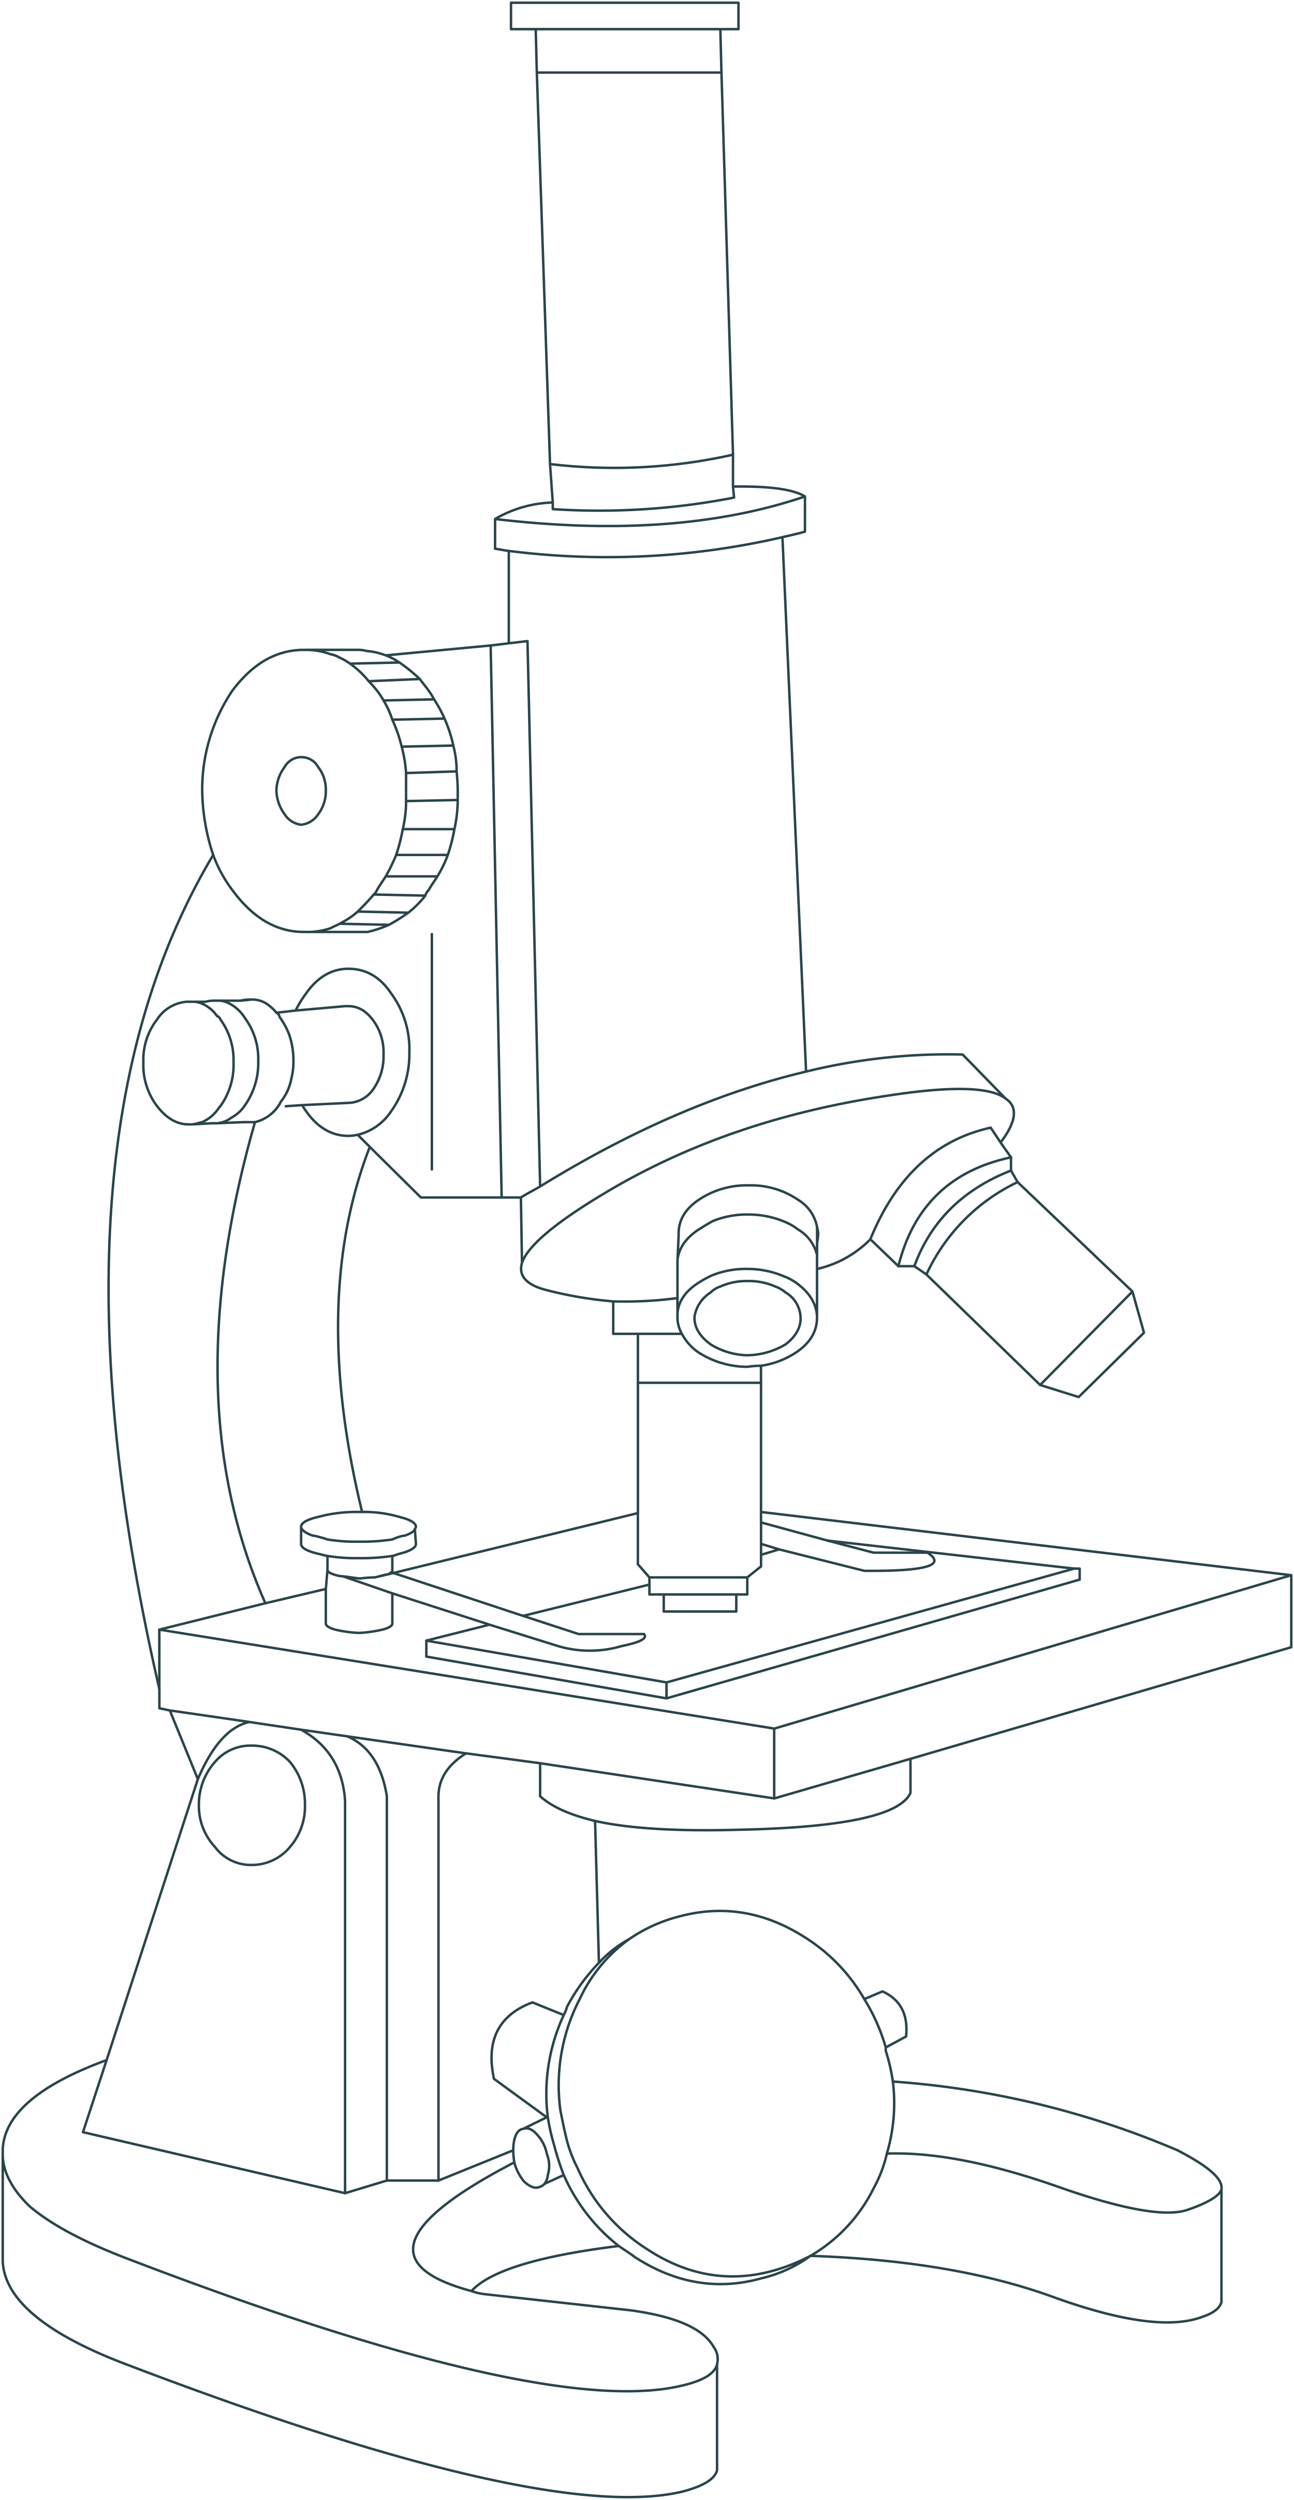 <svg xmlns="http://www.w3.org/2000/svg" xmlns:xlink="http://www.w3.org/1999/xlink" width="263.221" height="508.205" viewBox="0 0 263.221 508.205">
  <defs>
    <clipPath id="clip-path">
      <rect id="長方形_68" data-name="長方形 68" width="263.221" height="508.205" fill="none" stroke="#2a454b" stroke-width="1"/>
    </clipPath>
  </defs>
  <g id="グループ_93" data-name="グループ 93" clip-path="url(#clip-path)">
    <path id="パス_88" data-name="パス 88" d="M108.667,5.615h37.554m0,0h3.69V.25H103.637V5.615h5.029m.224,8.829-.224-8.829m37.554,0,.224,8.829m0,0H108.89m-5.7,97.242c-1.006-.112-1.9-.335-2.793-.447V105.2M61.948,131.8h10.73a6.581,6.581,0,0,1,1.563.224,14.317,14.317,0,0,1,3.914.895m-3.466,5.253a22.77,22.77,0,0,1,1.677,1.9,15.7,15.7,0,0,1,1.342,2.013M70.889,134.6a18.879,18.879,0,0,1,3.8,3.576m6.259-3.8-10.059.224m7.266-1.677a13.49,13.49,0,0,1,2.793,1.454m-19-2.572a14.869,14.869,0,0,1,5.029.895,5.833,5.833,0,0,1,1.787.671,13.175,13.175,0,0,1,2.125,1.23M43.058,173.5a43.227,43.227,0,0,1-2.236-13.078,35.9,35.9,0,0,1,6.148-20.342c4.023-5.365,8.719-8.16,14.2-8.272h.783m37.554-.892,3.688-.447m-15.2,11.4a15.657,15.657,0,0,0-1.118-1.789c-.559-.783-1.23-1.565-1.789-2.348m5.029,8.048a26.146,26.146,0,0,0-2.122-3.911m3.911,9.388a28.563,28.563,0,0,0-1.789-5.477m-8.717,5.7,10.506-.224m.895,11.065v-1.9c0-1.34-.112-2.681-.224-3.911m-10.283,6.036a24.8,24.8,0,0,1-.671,5.7m0,0H92.125m-9.835-11.4v5.7m10.283-6.036-10.283.335m-.895-5.365a26.875,26.875,0,0,1,.895,5.365m10.283-.335a20.5,20.5,0,0,0-.671-5.253m.224,16.989a27.5,27.5,0,0,0,.671-5.924m-10.506.224,10.506-.224m-28.39-6.707a7.519,7.519,0,0,1,1.565,4.806,7.747,7.747,0,0,1-1.565,4.808,4.659,4.659,0,0,1-3.464,2.122,4.658,4.658,0,0,1-3.354-2.122,8.584,8.584,0,0,1-1.675-4.808,8.29,8.29,0,0,1,1.675-4.806,3.9,3.9,0,0,1,6.819,0Zm13.3-13.523A17.551,17.551,0,0,1,79.494,146m0,0a28.776,28.776,0,0,1,1.9,5.477M79.494,146l10.618-.224m-5.029-8.048a34.1,34.1,0,0,0-4.135-3.352m-3.24,7.713,10.283-.224m-9.835-8.943,21.348-2.01m-14.42,6.816-10.394.447m28.5-7.711V111.686m8.943-9.835-.559-7.825m37.219-1.9v6.481m0,0,.224,2.236a143.136,143.136,0,0,1-36.884,2.348V101.85m-.559-7.825a109.951,109.951,0,0,0,37.219-1.9m14.641,8.494v7.154c-1.563.447-3.129.783-4.582,1.118M148.793,98.608c7.489-.112,12.3.559,14.641,2.013m.224,116.912a121.022,121.022,0,0,1,31.856-3.464l8.717,8.941m-38.337,29.285v-3.129m-28.39,6.593c.335-2.458,1.789-4.47,4.359-6.148.895-.557,1.789-1.116,2.8-1.675a18.3,18.3,0,0,1,7.264-1.342,18.853,18.853,0,0,1,7.6,1.565,11.033,11.033,0,0,1,2.46,1.451,8.227,8.227,0,0,1,3.911,5.253m-28.39.895.224-4.806V250.5c0-2.793,1.342-5.029,4.135-6.928a17.485,17.485,0,0,1,10.059-2.907,16.994,16.994,0,0,1,10.061,2.907,8.2,8.2,0,0,1,3.911,5.589m0,0a5.575,5.575,0,0,1,.224,1.34,9.786,9.786,0,0,1-.224,1.789m22.242,6.483-2.46-1.677m0,0h-3.24m-22.913,5.365a6.126,6.126,0,0,1,3.019,5.253c0,1.9-1.006,3.69-3.019,5.253a15.688,15.688,0,0,1-7.825,2.236,14.754,14.754,0,0,1-7.487-2.236c-2.124-1.563-3.243-3.352-3.243-5.253v-.447a7.246,7.246,0,0,1,3.243-4.806,5.105,5.105,0,0,1,2.01-1.23,12.989,12.989,0,0,1,5.477-1.116,13.337,13.337,0,0,1,5.7,1.116A6.627,6.627,0,0,1,159.523,262.465Zm6.371,5.029c-.112-2.793-1.565-5.029-4.135-6.93a10.6,10.6,0,0,0-2.46-1.34,18.845,18.845,0,0,0-7.6-1.565A18.3,18.3,0,0,0,144.434,259a22.787,22.787,0,0,0-2.8,1.563c-2.57,1.677-4.023,3.8-4.135,6.259m28.39-11.96v2.8m0,0v9.835m-11.4,9.835V280.8m11.4-13.3c0,2.8-1.342,5.141-4.135,7.042a17.308,17.308,0,0,1-7.266,2.793M138.4,270.849a10.7,10.7,0,0,0,3.24,3.688,18.426,18.426,0,0,0,10.059,3.017,21.783,21.783,0,0,1,2.8-.224m11.4-25.036v2.57m16.542,2.236-5.7-5.477m0,0a22,22,0,0,1-10.842,6.036m-56.333-16.766c-1.342.783-2.684,1.454-3.911,2.236M137.5,266.823v-3.24m0,0v-7.825m0,11.065v.671a6.831,6.831,0,0,0,.895,3.354m-8.943,0H138.4m-8.943,9.947v-9.947m0,0h-5.029v-6.595m-18.552-7.825c-.783,2.572.892,4.47,4.806,5.477a80.457,80.457,0,0,0,13.747,2.348M105.65,243.13l.224,13.3m18.552,7.825a83.986,83.986,0,0,0,13.078-.671m66.727-40.573c-3.017-2.346-10.842-2.57-23.361-.671-22.242,3.243-41.8,9.949-58.9,20.344q-14.421,8.718-16.095,13.747m48.62,24.367H129.455m34.2-63.263c-17.437,4.135-35.43,11.848-54.1,23.361M61.948,189.143h-.783c-5.477-.112-10.173-3.017-14.2-8.494a27.737,27.737,0,0,1-3.911-7.154m-3.8,29.844H37.581m0,0h1.677m1.116.224a4.9,4.9,0,0,0-1.116-.224m5.253-.224H43.058a6.6,6.6,0,0,0-1.565.224m-2.681,24.924c.783-.112,1.451-.335,2.01-.447a8.01,8.01,0,0,0,3.466-3.017l.224-.224a14.419,14.419,0,0,0,2.681-8.941,13.977,13.977,0,0,0-2.681-8.719,1.008,1.008,0,0,0-.671-.671,7.169,7.169,0,0,0-3.466-2.681m-1.116-.224h2.234m0,0a3.307,3.307,0,0,0-1.118.224m11.177,24.253a8.1,8.1,0,0,0,5.029-3.688,3.923,3.923,0,0,1,.559-.895,10.588,10.588,0,0,0,1.789-4.135,14.464,14.464,0,0,0,.447-3.911,15.669,15.669,0,0,0-.895-5.253,15.037,15.037,0,0,0-1.9-3.466,1.158,1.158,0,0,0-.669-.895m0,0a7.5,7.5,0,0,0-1.342-1.34,5.356,5.356,0,0,0-3.69-1.342m0,0h-.669a8.769,8.769,0,0,0-1.565.224m0,0,2.234-.224m-7.04,25.147a5.675,5.675,0,0,0,2.9-1.118,7.62,7.62,0,0,0,2.8-2.57,14.879,14.879,0,0,0,2.681-8.941,13.977,13.977,0,0,0-2.681-8.719,8.235,8.235,0,0,0-3.019-2.9,5.345,5.345,0,0,0-2.01-.671m4.135,0H44.511m-6.93.224a7.936,7.936,0,0,0-5.924,3.576,13.374,13.374,0,0,0-2.8,8.719,13.793,13.793,0,0,0,2.8,8.941q2.851,3.687,6.371,3.688h.783M80.277,173.5a39.7,39.7,0,0,1-2.122,4.359m0,0c-.559.895-1.23,1.789-1.789,2.8a2.345,2.345,0,0,1-.671.895m3.129,6.145a24.85,24.85,0,0,1-4.359,1.454H61.948m6.816-1.675c-.559.333-1.228.557-1.787.892a14.83,14.83,0,0,1-5.029.783m10.506-4.135a17.654,17.654,0,0,1-3.69,2.46m6.93-5.924c-1.118,1.34-2.236,2.458-3.24,3.464m6.369,2.681-10.059-.221m17.437-5.7a20.389,20.389,0,0,1-3.464,3.464m5.924-7.378c-.559.895-1.23,1.789-1.789,2.8a2.32,2.32,0,0,0-.671,1.118m4.582-8.272a26.167,26.167,0,0,1-2.122,4.359M72.454,230.387a11.291,11.291,0,0,0,6.816-4.806,19.982,19.982,0,0,0,3.69-11.96,19.059,19.059,0,0,0-3.69-11.96q-3.351-5.028-8.717-5.029c-3.352,0-6.259,1.677-8.608,5.029a22.406,22.406,0,0,0-2.122,3.464m0,0,10.059-.892h.671c2.013,0,3.688,1,5.141,3.017a10.975,10.975,0,0,1,2.013,6.819A11.553,11.553,0,0,1,75.694,221a6.373,6.373,0,0,1-5.141,2.9l-9.388.447m0,0a10.078,10.078,0,0,0,.783,1.23c2.346,3.352,5.253,5.029,8.605,5.029a9.847,9.847,0,0,0,1.9-.224m0-45.379,10.283.224m-7.042-3.688,10.506.224m4.582-8.272H80.277m-2.122,4.359H88.661m-5.924,7.378a33.511,33.511,0,0,1-3.911,2.46m-3.914,45.153-2.458-2.458m29.282,12.743H85.306L74.912,232.845m-36.1-4.582,4.023-.224H43.84m5.253-.224h2.458m-2.458,0h2.458m-7.711.224,5.253-.224M87.542,189.59v47.839m-31.63-31.856,3.911-.447m1.342,19.226-3.354.224m45.379-94.111,3.8-.447,2.572,110.877m-7.825,2.236L99.5,130.911M81.618,168.242a36.056,36.056,0,0,1-1.342,5.253m78.575-64.6a158.68,158.68,0,0,1-55.662,2.793M100.4,105.2q36.715,4.361,63.037-4.582M92.125,168.242a36.051,36.051,0,0,1-1.342,5.253M105.65,243.13h-3.914m57.116-134.237,4.806,108.64M100.4,105.2a24.53,24.53,0,0,1,11.736-3.352m34.312-87.406,2.348,77.683m-37.219,1.9L108.89,14.444m102.383,266.8,18.776-19m-53.314-10.618c5.141-12.631,13.3-20.23,24.479-22.69l2.01,3.019m1.006-8.943c2.572,1.677,2.236,4.694-1.006,8.943m0,0,2.124,3.017m0,0v2.684m0,0L206.691,240m0,0,23.358,22.242m0,0,2.348,8.384L219.1,283.7l-7.823-2.458m51.08,38.673v14.641L184.9,357.247M218.2,318.574h1.116v2.236l-84.052,24.141m112.889,99.811v22.913c-.335,1.23-1.565,2.236-3.911,3.019-6.259,2.346-16.207,1.006-29.955-3.911-13.635-5.032-30.177-7.825-49.738-8.5m16.766-35.432a179.424,179.424,0,0,1,57.9,13.973c6.259,3.24,9.276,5.812,8.941,7.934M180.088,437.5c9.5-.335,20.9,1.9,34.426,6.595,13.525,4.806,22.466,6.369,26.825,4.806,4.249-1.454,6.483-2.907,6.819-4.137m-102.6,35.544c-.447,1.9-2.8,3.354-7.154,4.359q-28,6.709-113.113-25.93c-8.717-3.352-15.2-6.819-19.559-10.506C2.26,444.874.362,441.41.25,437.946m145.3,42.36v21.571c-.447,1.789-2.8,3.243-7.154,4.361q-28,6.538-113.113-25.932C9.079,474.159.7,467.229.25,459.518V437.946m0,0V436.6q.5-10.563,21.124-18.107m32.3-92.881L32.1,330.981m41.242-23.92h-.669a29.893,29.893,0,0,0-8.272,1.006c-2.348.559-3.464,1.23-3.464,2.013m12.4-3.019a25.552,25.552,0,0,1,7.6,1.006q3.354.839,3.354,2.013a.848.848,0,0,1-.224.447m51.189,34.424-48.843-8.494v-3.243m0,0,12.854-3.24M66.306,316V318.8m3.129,1.342a5.613,5.613,0,0,1-1.342-.224c-1.228-.335-1.787-.671-1.787-1.118m0,0-.335,3.911M60.941,310.08v3.464c0,.783,1.116,1.454,3.464,2.013.559.112,1.23.335,1.9.447m-5.365-5.924c0,.557.783,1.228,2.346,1.787a4.918,4.918,0,0,1,1.118.224,17.235,17.235,0,0,1,1.9.559,35.485,35.485,0,0,0,6.371.447,40.941,40.941,0,0,0,6.816-.447,12.528,12.528,0,0,1,1.454-.559,4.918,4.918,0,0,1,1.118-.224q1.845-.671,2.013-1.34m0,0,.224,3.017q0,1.174-3.354,2.013c-.447.112-.895.335-1.454.447m-3.576,4.359,2.907-.671m0,0c.335-.335.559-.447.671-.447m.224.224-.895.224m0,0a4.93,4.93,0,0,0-1.116.224c-.559.112-1.23.335-1.789.447m3.576-1.118.224.224M79.494,316v3.24M66.306,316a35.714,35.714,0,0,0,6.371.445A41.206,41.206,0,0,0,79.494,316m-3.576,4.359a27.342,27.342,0,0,0-3.017.224c-1.23-.112-2.348-.335-3.466-.447M79.494,323.6v6.148c0,.447-.671.895-2.01,1.23a26.18,26.18,0,0,1-4.806.671,26.18,26.18,0,0,1-4.808-.671c-1.228-.335-1.9-.783-1.9-1.23v-7.042m13.523.895-10.059-3.464m29.844,9.835L79.494,323.6m-17.77,43.031a12.545,12.545,0,0,1-3.019,8.5,10.054,10.054,0,0,1-7.825,3.688,9.106,9.106,0,0,1-7.487-3.688,12.2,12.2,0,0,1-3.243-8.5,12.955,12.955,0,0,1,3.243-8.717,9.447,9.447,0,0,1,7.487-3.352,10.483,10.483,0,0,1,7.825,3.352A13.339,13.339,0,0,1,61.724,366.635Zm27.16,76.341V365.3c-.112-3.69,1.675-6.707,5.589-9.167m0,0-24.143-3.464m0,0-9.388-1.342m0,0c5.477,3.019,8.494,7.825,8.941,14.42v79.8m8.5-2.57V364.848c-1.006-6.259-3.69-10.283-8.048-12.184m-36.1-5.253-2.122-.447v-3.911m18.331,6.7c-4.137.895-7.6,4.808-10.508,11.624m0,0-5.7-13.97m16.209,2.346-16.209-2.346M32.1,330.981v12.072m28.837,8.27-10.506-1.565m15.536-27.048-12.3,2.907m75.78-18.331v10.394l2.348,2.684m0,0v1.454m0,0v2.01h2.907m14.753,0H134.709m0,0v3.466h14.755v-3.466m-50.185,6.148,13.97,4.359a22.828,22.828,0,0,0,12.854,0c3.8-.783,5.365-1.563,4.582-2.458h-13.3l-11.289-3.69m0,0,25.706-6.369m22.69-14.755v2.125m3.688,5.477,17.325,4.359c12.519.112,16.766-1.118,12.854-3.688H177.407l-9.388-2.46M151.7,320.363l2.8-2.236v-2.346m0-2.236v2.236m0,0,3.688-1.118m-8.717,9.164H151.7v-3.464m2.8-6.819,3.688,1.118m-3.688-5.477,13.525,3.688m-13.525-3.688v4.359m30.4,43.7L157.175,365.3m0,0V351.1m27.721,6.148v6.93c-2.124,4.582-13.749,7.042-34.985,7.489-12.407.335-22.131-.224-29.173-1.789m-11.177-11.736v6.707c2.348,2.122,6.036,3.8,11.177,5.029m14.529-24.926v-3.24m0,0L218.2,318.574m-90.535,75.335a31.676,31.676,0,0,1,10.059-4.585c9.053-2.458,17.66-1,25.93,4.361a35.9,35.9,0,0,1,11.848,12.4m-65.945-47.949,47.613,7.154" transform="translate(0.309 0.309)" fill="none" stroke="#2a454b" stroke-linecap="round" stroke-linejoin="round" stroke-width="0.5"/>
    <path id="パス_89" data-name="パス 89" d="M135.382,224.587h-19.9m-17.437,88.97a8.63,8.63,0,0,0,.671-1.677,39.17,39.17,0,0,1,6.483-8.941M94.585,334.345l-10.73-7.823c-1.677-7.713.895-12.966,7.823-15.536l6.371,2.57m-8.27,23.137c1.006-.336,1.9.112,2.793,1.118a7.719,7.719,0,0,1,2.013,3.911,6.506,6.506,0,0,1,.224,4.359,3.75,3.75,0,0,1-.671,1.789m.671-13.525h-.224m0,0h.224m53.426,28.166a38.468,38.468,0,0,1-7.6,3.019c-8.831,2.458-17.437,1.006-25.6-4.359a37.114,37.114,0,0,1-14.194-16.542,26.884,26.884,0,0,1-2.348-6.371c-.447-1.9-.783-3.578-1.118-5.253a38.023,38.023,0,0,1,3.914-22.69,31.255,31.255,0,0,1,10.059-12.183M89.779,336.693l4.806-2.348m3.464,11.736a58.183,58.183,0,0,1-2.01-6.26,43.224,43.224,0,0,1-1.23-5.477m-.671,13.525a2.321,2.321,0,0,1-1.118.671c-.895.335-1.9-.112-3.017-1.118a9.967,9.967,0,0,1-2.013-3.911m6.148,4.359,3.911-1.789m-3.24-11.736a37.934,37.934,0,0,1,3.24-20.789m61.139-3.24a38.806,38.806,0,0,1,4.361,9.835m-15.314,42.36a32.653,32.653,0,0,0,12.854-13.747,26.927,26.927,0,0,0,2.684-7.042M165,327.082a35.965,35.965,0,0,1-1.228,14.641m-4.584-31.407,3.69-1.565c3.688,1.677,5.253,4.694,4.806,9.164l-4.135,2.236m0,0v.671A39.344,39.344,0,0,1,165,327.082m-16.766,35.43a27.6,27.6,0,0,1-10.059,4.584c-8.829,2.458-17.437,1-25.706-4.361-1.006-.783-2.124-1.451-3.243-2.234m-29.953,9.164a11.941,11.941,0,0,0,3.017.671l29.285,3.24c9.164,1.23,14.865,3.69,16.989,7.489a4.1,4.1,0,0,1,.671,3.464M109.226,360.5a37.575,37.575,0,0,1-11.177-14.42M5.056,322.723.25,337.364l53.314,12.407m34.2-8.719a20.08,20.08,0,0,0,.224,2.46m-34.426,6.26,8.5-2.572m0,0H72.566m15.2-6.148a11.238,11.238,0,0,1,.224-2.122c.335-1.342.895-2.124,1.789-2.236M72.566,347.2l15.2-6.148m.224,2.46q-36.215,18.778-8.717,26.154M70.106,237.441l48.846,8.493m-40.8,14.42,15.088,2.01m-3.464-29.953L63.4,223.692M15.786,235.2l125.073,20.12M63.4,223.692l49.74-12.183M104.42,274.1l.783,28.837m0,0a23.416,23.416,0,0,1,6.148-4.806M109.226,360.5c-16.207,2.01-26.154,5.03-29.953,9.164M5.056,322.723l18.555-57.116M35.235,132.041c-10.844,37.89-10.061,70.415,2.122,97.8m128.76-68.516c3.019-12.181,10.73-19.559,22.913-22.131M169.36,161.324c3.352-9.164,9.947-15.647,19.671-19.447m1.342,2.346A38.837,38.837,0,0,0,171.818,163M151.7,217.1l50.185,5.7m-61.027,32.527L246.035,224.14M58.593,137.071q-12.069,31.015-1.563,74.214m56.109.224V185.02m81.816.447L171.818,163M138.175,185.02v26.266m0,0,107.86,12.854M15.786,247.276Q-9.363,138.132,26.739,77.719" transform="translate(16.628 96.085)" fill="none" stroke="#2a454b" stroke-linecap="round" stroke-linejoin="round" stroke-width="0.5"/>
  </g>
</svg>

